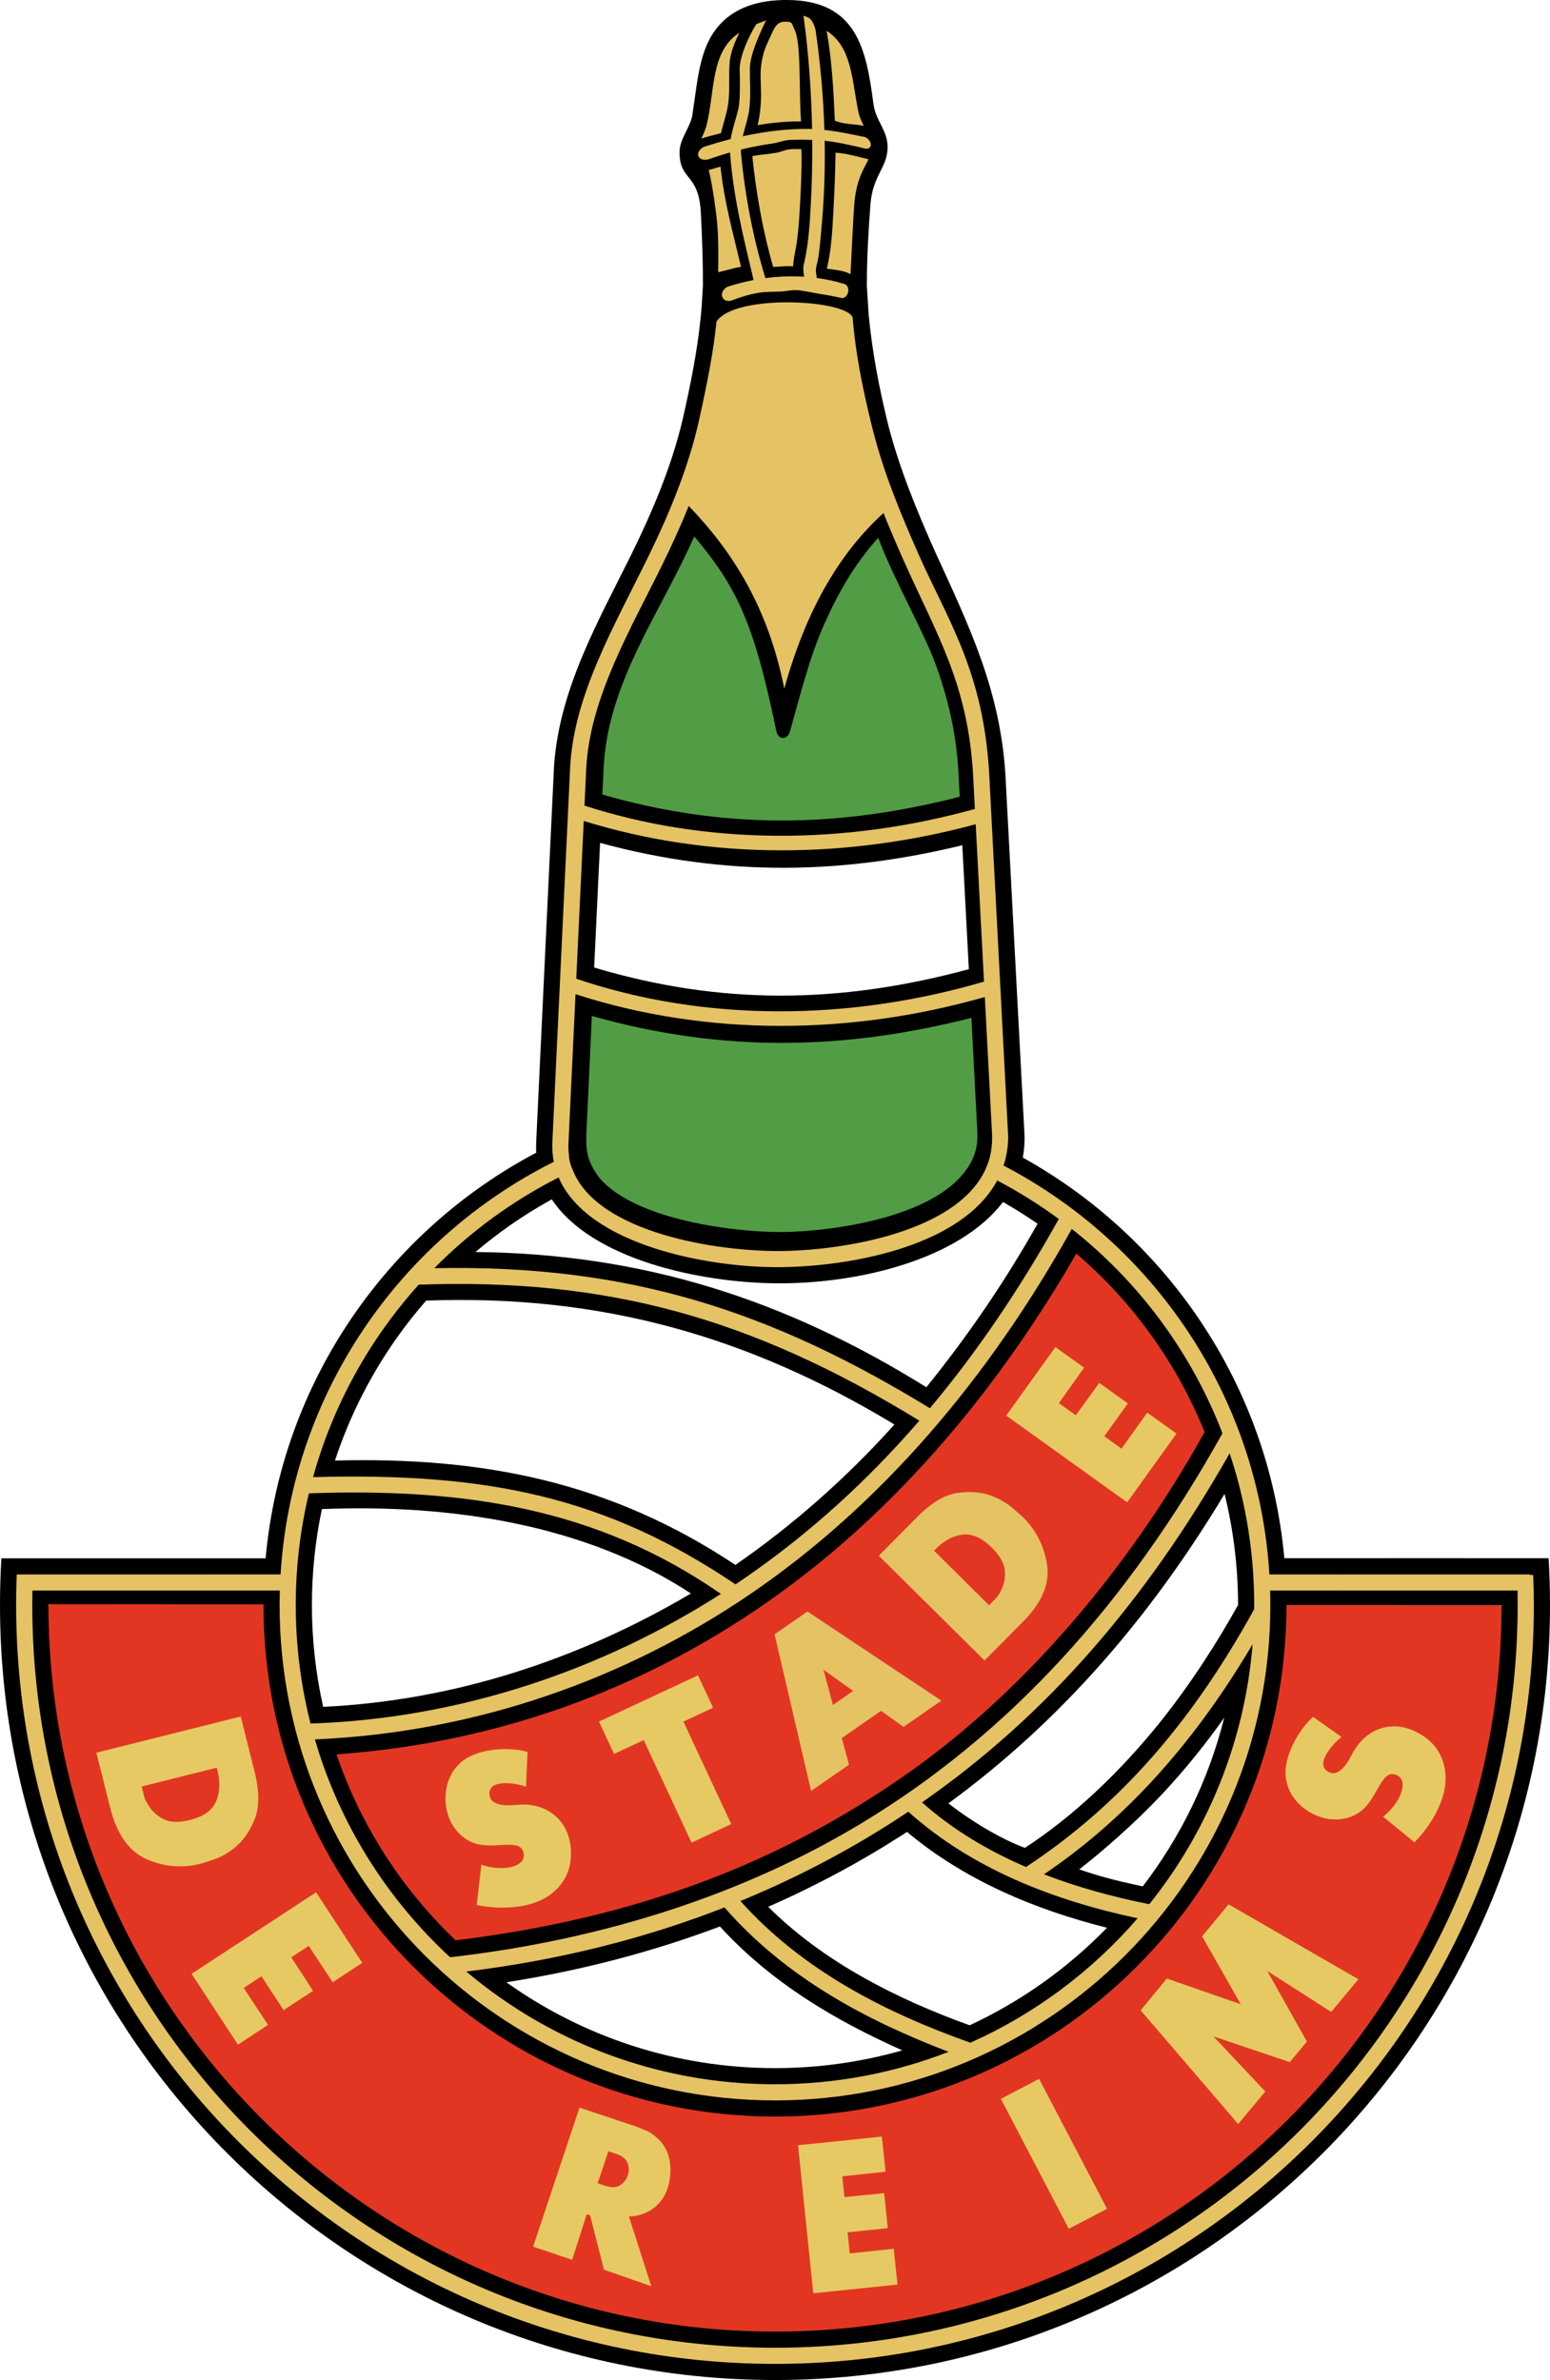 <?xml version="1.0" encoding="utf-8"?>
<!-- Generator: Adobe Illustrator 13.0.2, SVG Export Plug-In . SVG Version: 6.00 Build 14948)  -->
<!DOCTYPE svg PUBLIC "-//W3C//DTD SVG 1.0//EN" "http://www.w3.org/TR/2001/REC-SVG-20010904/DTD/svg10.dtd">
<svg version="1.0" id="Ebene_1" xmlns="http://www.w3.org/2000/svg" xmlns:xlink="http://www.w3.org/1999/xlink" x="0px" y="0px"
	 width="369.187px" height="566.929px" viewBox="0 0 369.187 566.929" enable-background="new 0 0 369.187 566.929"
	 xml:space="preserve">
<path fill-rule="evenodd" clip-rule="evenodd" fill="#E23623" d="M5.593,377.779c2.094,102.625,82.996,185.863,175.029,184.904
	c98.411-1.027,187.595-76.596,183.108-184.006c-20.645-0.6-41.289-1.197-61.934-1.795c-3.89,75.098-47.98,110.727-105.915,122.969
	c-30.738,6.494-64.626-11.969-88.861-31.416c81.082-8.676,144.212-50.863,189.391-126.559
	c-12.865-22.439-24.534-35.904-42.187-51.162c-17.354,30.219-40.989,60.438-69.114,80.781
	c-34.695,21.266-64.619,34.123-110.403,43.084c-3.292-12.566-3.89-26.029-7.181-38.596C46.583,377.181,26.537,376.582,5.593,377.779
	L5.593,377.779z"/>
<path fill-rule="evenodd" clip-rule="evenodd" fill="#529C45" d="M134.452,268.768l1.456-33.929l2.923,0.973
	c33.83,9.224,72.412,7.756,95.966-1.786l2.832,34.428c1.188,23.892-35.901,28.694-49.742,28.362
	c-19.081,0.047-52.355-0.133-54.995-24.846L134.452,268.768L134.452,268.768z M232.566,195.193
	c-31.375,6.621-62.211,6.769-92.396-0.893l-2.066-0.72l0.431-8.875c0.201-3.349-0.024-3.931,0.237-7.749
	c6.061-35.459,12.33-28.029,22.93-59.375c9.208,0.203,30.161,0.65,47.138-1.197c3.648,9.967,3.007,6.558,6.481,15.144
	c4.128,9.953,17.521,38.708,16.596,53.653L232.566,195.193L232.566,195.193z"/>
<path fill-rule="evenodd" clip-rule="evenodd" d="M232.786,270.866l-0.006-1.389l-1.403-27.023
	c-15.07,3.845-29.744,5.896-44.408,5.96c-15.201,0.067-30.39-1.999-45.997-6.41l-1.284,27.492c-0.21,4.513,0.099,7.115,3.156,11.173
	c8.787,10.153,32.975,12.942,43.771,12.803c10.936-0.141,31.741-2.977,41.236-12.168
	C231.16,278.046,232.801,274.644,232.786,270.866L232.786,270.866z M349.375,371.175l19.478-0.002
	c0.222,3.703,0.334,7.406,0.334,11.162c0,101.932-82.662,184.594-184.594,184.594C82.663,566.929,0,484.267,0,382.335
	c0-3.738,0.111-7.451,0.331-11.135l17.607-0.002l0,0h10.771l34.558-0.004c3.809-41.986,28.93-77.828,64.452-96.62
	c-0.043-0.806-0.051-1.628-0.011-2.471l4.244-89.394c1.161-18.232,10.284-34.263,18.248-50.271
	c5.107-10.375,9.637-20.986,12.337-32.264c1.846-8.128,3.535-16.322,4.36-24.625l0.19-2.055l0.008-0.008l0.33-5.458
	c0.025-5.788-0.203-11.492-0.488-17.272c-0.48-9.742-5.147-7.525-5.071-14.62c0.034-3.124,2.605-5.841,3.053-8.791
	c1.409-9.292,1.742-17.325,7.693-22.641c3.126-2.792,7.792-4.728,14.825-4.706c16.723,0.053,18.898,11.813,20.609,24.782
	c0.542,4.105,3.441,6.309,3.366,10.369c-0.092,4.89-3.562,6.616-4.088,13.565c-0.491,6.473-0.852,12.824-0.852,19.313l0.434,6.973
	c0.849,8.867,2.503,17.524,4.646,26.191c2.721,10.547,6.865,20.575,11.298,30.5c8.176,17.843,15.369,32.782,16.627,52.862
	l4.514,85.208c0.111,2.095-0.022,4.087-0.368,5.985c34.37,19.083,58.549,54.306,62.285,95.427l35.161-0.002l0,0H349.375
	L349.375,371.175z M17.938,382.121l-6.401-0.004c-0.202,0,0,0.404,0.001,0.605c0.327,95.283,77.698,172.67,173.055,172.67
	c46.113,0,88.018-18.049,119.04-47.463h-0.021c0.296-0.281,0.59-0.563,0.884-0.846v0.016
	c32.678-31.414,53.054-75.531,53.152-124.404c0-0.121,0.12-0.359,0.001-0.359l-16.581-0.01v0.004l-30.346-0.02l-4.302-0.004
	l0.001,0.029c0,67.275-54.559,121.834-121.834,121.834c-67.275,0-121.834-54.559-121.834-121.834c0-0.061,0.002-0.121,0.002-0.184
	l-15.923-0.01l-13.973-0.008l-4.151-0.004l-10.771-0.006V382.121L17.938,382.121z M238.894,286.326
	c-10.382,13.682-34.585,19.621-54.5,19.361c-17.616-0.23-43.416-5.627-52.971-20c-6.467,3.566-12.541,7.764-18.133,12.508
	c-0.005,0.014-0.016,0.027-0.03,0.037c39.938,0.41,73.716,11.281,107.382,32.211c9.89-12.213,18.63-25.018,26.461-38.887
	l0.033-0.059l0.002-0.004C244.474,289.654,241.722,287.929,238.894,286.326L238.894,286.326z M143.475,189.265
	c28.596,8.235,55.801,8.081,85.12,0.518l-0.3-5.686c-0.482-9.148-2.456-17.755-5.54-26.128
	c-2.785-7.563-10.128-20.507-13.568-29.875c-5.669,6.243-9.703,13.452-12.88,20.616c-3.532,7.97-5.719,16.91-8.153,25.557
	c-0.619,2.024-2.738,2.008-3.198,0.045c-1.93-9.115-4.003-18.378-7.122-26.324c-2.93-7.464-6.548-13.218-12.475-20.202
	c-7.976,18.104-20.244,34.125-21.55,54.442L143.475,189.265L143.475,189.265z M229.206,201.34
	c-14.233,3.461-28.13,5.304-42.018,5.366c-14.636,0.064-29.262-1.85-44.26-5.929l-1.409,29.687
	c30.009,8.981,58.415,8.739,89.245,0.398L229.206,201.34L229.206,201.34z M291.674,355.855
	c-17.418,28.994-38.771,53.975-65.776,73.711c6.537,5.07,13.196,8.723,18.214,10.607c11.574-7.537,22.642-18.105,31.824-29.479
	c7.609-9.422,13.974-19.439,18.948-28.373C294.883,373.197,293.766,364.333,291.674,355.855L291.674,355.855z M291.596,409.138
	c-6.461,9.219-13.619,17.361-19.957,23.463c-6.712,6.463-12.35,10.953-14.578,12.693c4.668,1.576,7.622,2.428,15.125,4.043
	l0.002,0.002c0.018-0.025,0.036-0.047,0.055-0.068C281.226,437.523,287.904,423.921,291.596,409.138L291.596,409.138z
	 M263.674,459.197c-17.209-4.324-33.938-11.342-47.636-22.828c-10.496,6.83-21.592,12.809-33.064,17.83
	c13.131,13.133,30.698,22.023,47.983,28.229C243.26,476.716,254.335,468.806,263.674,459.197L263.674,459.197z M120.627,472.181
	l0.37,0.268c0.012,0.008,0.019,0.016,0.023,0.023c17.969,12.697,39.898,20.16,63.568,20.16c10.52,0,20.698-1.475,30.334-4.229
	c-15.998-7.125-31.187-16.102-43.45-29.508C155.025,465.093,137.987,469.464,120.627,472.181L120.627,472.181z M101.505,309.81
	H101.5c-9.606,10.994-17.06,23.912-21.719,38.098h0.001c35.17-0.902,65.437,4.98,95.383,24.861
	c13.871-9.586,26.615-20.902,37.875-33.445C178.432,318.394,143.225,308.267,101.505,309.81L101.505,309.81z M76.672,359.472
	l-0.003,0.01c-1.557,7.373-2.378,15.018-2.378,22.854c0,8.328,0.93,16.439,2.681,24.24l0.155-0.006
	c30.895-1.486,60.599-11.174,87.271-26.896l0.167-0.104C139.335,362.992,106.923,358.238,76.672,359.472L76.672,359.472z
	 M256.373,298.605l-0.003,0.004c-17.366,30.131-38.936,56.297-64.358,76.18c-31.377,24.539-69.19,40.092-111.849,43.104
	l-0.007,0.006c5.773,16.951,15.558,32.051,28.223,44.16c0.03,0.025,0.06,0.051,0.09,0.076l0.065,0.061
	c43.525-5.313,77.908-18.656,108.53-40.393c26.211-18.605,50.982-46.811,69.854-80.678
	C280.25,324.587,269.689,310.035,256.373,298.605L256.373,298.605z"/>
<path fill-rule="evenodd" clip-rule="evenodd" fill="#E5C263" d="M171.067,64.848c0.021-4.409,0.15-9.265-0.549-14.41
	c-0.741-5.459-1.12-7.58-1.711-9.93l2.804-0.818c0.906,8.474,2.928,15.585,4.897,23.86
	C174.718,63.852,173.029,64.396,171.067,64.848L171.067,64.848z M167.035,33.017c0.475-0.901,1.042-2.316,1.237-3.089
	c2.065-8.165,0.879-17.634,7.836-22.132c-1.161,2.34-2.093,4.775-2.289,6.829c-0.308,3.225,0.072,5.974-0.332,9.785
	c-0.228,2.148-1.275,5.217-1.764,7.312C170.194,32.131,168.536,32.505,167.035,33.017L167.035,33.017z M186.948,5.167
	c2.082-0.03,1.603,0.595,2.267,1.821c1.694,3.126,1.029,14.855,1.585,21.931c-3.467-0.034-6.929,0.311-10.346,0.897
	c0.586-2.309,0.822-5.2,0.814-7.421c-0.008-2.518-0.32-5.027,0.144-7.601c0.421-2.338,0.751-3.259,2.055-6.036
	C184.343,6.892,184.865,5.197,186.948,5.167L186.948,5.167z M196.875,7.343c6.067,3.78,6.044,11.864,7.584,19.341
	c0.231,1.124,0.734,2.22,1.271,3.295c-2.284-0.482-4.794-0.292-6.994-1.292l0.106-0.06C198.532,21.499,198.089,13.639,196.875,7.343
	L196.875,7.343z M206.864,37.936c-0.979,2.11-2.707,4.428-3.304,9.822c-0.293,2.641-0.832,15.01-0.977,17.529
	c-1.538-0.844-3.903-1.048-5.634-1.289l0.015-0.058c1.002-4.2,1.267-8.626,1.513-13.143c0.262-4.809,0.476-9.824,0.539-14.422
	C201.391,36.445,204.997,37.515,206.864,37.936L206.864,37.936z M188.919,63.484c-0.239-0.238-4.008,0.089-4.764,0.09
	c-2.454-8.42-4.061-17.658-4.969-26.377c1.908-0.405,3.819-0.464,5.742-0.807c1.021-0.182,1.83-0.621,2.861-0.785
	c0.909-0.145,2.154-0.087,3.075-0.092c0.258,3.581-0.356,15.611-0.741,19.367c-0.139,1.357-0.292,2.718-0.537,4.069
	C189.309,60.479,188.945,61.997,188.919,63.484L188.919,63.484z"/>
<path fill-rule="evenodd" clip-rule="evenodd" fill="#E5C263" d="M180.149,5.737c-1.944,3.12-4.032,7.888-3.964,10.789
	c0.075,3.229,0.125,7.564-0.33,9.471c-0.559,2.337-1.437,4.736-1.82,7.139c-2.134,0.541-4.273,1.163-6.403,1.858
	c-2.31,1.246-1.503,3.592,1.1,2.969c1.792-0.635,3.494-1.18,5.153-1.651c0.788,10.858,3.261,20.43,5.608,30.393
	c-2.08,0.398-4.17,0.935-6.252,1.615c-2.273,1.319-1.283,3.849,0.88,3.299c2.012-0.75,4.288-1.513,6.538-1.872
	c1.75-0.279,3.443-0.228,5.265-0.296c1.165-0.043,2.45-0.376,3.623-0.34c1.64,0.051,3.188,0.467,4.843,0.743
	c2.129,0.354,3.817,0.623,5.908,1.106c1.613,0.403,2.566-2.603,0.88-3.3c-2.118-0.656-4.343-1.141-6.646-1.447
	c-0.104-1.007-0.351-1.826-0.056-2.9c0.667-2.427,0.854-5.527,1.105-8.09c0.688-7.04,0.97-14.299,0.838-21.688
	c3.043,0.294,6.422,1.09,9.377,1.79c1.906,0.586,2.273-1.577,0.33-2.64c-2.945-0.629-6.39-1.364-9.769-1.735
	c-0.241-7.862-0.943-15.86-2.115-23.892c-0.867-2.905-1.685-2.901-2.863-3.303c1.23,8.894,1.877,18.293,2.046,26.974
	c-0.193-0.007-0.386-0.011-0.577-0.015c-5.034-0.09-10.438,0.539-15.93,1.741c0.52-2.228,1.339-4.454,1.578-6.678
	c0.354-3.292,0.091-6.16,0.109-9.471c0.018-3.239,2.386-8.439,3.854-11.449C181.947,5.076,180.664,5.517,180.149,5.737
	L180.149,5.737z M182.317,66.248c-2.85-9.146-4.837-19.378-5.802-29.571c-0.033-0.35-0.045-0.701-0.039-1.05
	c2.61-0.641,5.178-1.118,7.902-1.511c0.461-0.066,1.803-0.463,2.696-0.65c0.894-0.188,1.892-0.15,2.774-0.175
	c1.2-0.033,2.405,0.001,3.614,0.059c0.057,6.577-0.157,13.095-0.594,19.562c-0.226,3.33-0.73,7.418-1.398,9.953
	c-0.261,0.992-0.074,2.027,0.052,3.054C188.536,65.729,185.447,65.833,182.317,66.248L182.317,66.248z"/>
<path fill-rule="evenodd" clip-rule="evenodd" fill="#E5C263" d="M318.109,378.875h-11.39h-4.192c0.033,1.15,0.05,2.305,0.05,3.461
	c0,65.152-52.837,117.988-117.989,117.988c-65.152,0-117.988-52.836-117.988-117.988c0-1.158,0.02-2.311,0.055-3.461h-2.283H50.628
	l-4.34,0.002v-0.002H7.725c-0.022,1.152-0.034,2.305-0.034,3.461c0,97.684,79.218,176.902,176.902,176.902
	c97.106,0,175.952-78.287,176.881-175.176h-0.006c0.006-0.576,0.021-1.148,0.021-1.727c0-1.156-0.014-2.311-0.039-3.461h-41.466
	v-0.006L318.109,378.875L318.109,378.875z M48.914,375.039l1.715-0.01h13.742h2.461c2.636-43.1,28.42-79.949,65.073-98.281
	c-0.285-1.451-0.412-2.973-0.349-4.573l4.237-89.251c0.819-17.245,10.449-33.652,18.625-50.344
	c5.241-10.701,9.683-21.676,12.097-32.552c2.096-9.443,3.432-16.48,4.142-23.417c4.292-6.661,31.023-5.276,32.427-0.957
	c0.746,8.918,2.362,16.702,4.481,25.433c2.723,11.213,7.034,21.445,11.118,30.705c7.046,15.974,15.658,28.199,16.955,52.985
	l4.502,86.073c-0.036,2.437-0.424,4.695-1.105,6.791c35.646,18.578,60.621,54.824,63.303,97.119l0.018,0.27h4.365h11.39l1.876,0.014
	v-0.014h44.442h0.005v0.129h0.749h0.005c0.094,2.383,0.155,4.773,0.155,7.178c0,99.807-80.94,180.748-180.748,180.748
	c-99.807,0-180.748-80.941-180.748-180.748c0-0.621,0.003-1.244,0.01-1.863H3.85c0.018-1.713,0.058-3.42,0.123-5.123
	c0.002-0.063,0.007-0.127,0.01-0.191h0.006h0.026v-0.129h0.006h44.893V375.039L48.914,375.039z M135.502,275.021
	c0.049,1.374,0.374,2.526,0.972,3.79c5.864,14.726,34.037,19.384,49.849,19.181c14.242-0.184,38.854-4.219,47.159-17.173
	c1.313-2.051,2.167-4.199,2.576-6.615c0.224-1.318,0.306-2.704,0.229-4.161l-1.718-32.543l-0.399,0.105
	c-31.45,8.91-65.627,9.392-97.087-0.784l-1.682,35.425C135.356,273.202,135.393,274.126,135.502,275.021L135.502,275.021z
	 M237.52,281.194c-8.249,15.438-34.15,20.392-51.144,20.644c-17.587,0.26-46.435-5.285-53.322-21.364
	c-11.02,5.59-21.014,12.915-29.618,21.616c46.604-0.965,80.473,10.381,118.059,33.359c11.252-13.434,21.423-28.469,30.695-45.078
	C247.556,286.957,242.653,283.887,237.52,281.194L237.52,281.194z M137.258,233.139c30.623,10.371,65.046,10.097,97.118,0.686
	l-1.979-37.486c-30.316,8.215-63.042,8.615-93.354-0.784L137.258,233.139L137.258,233.139z M139.216,191.9
	c29.42,9.533,62.209,9.358,92.988,0.793l-0.406-7.696c-1.166-22.085-8.701-33.809-16.631-51.646
	c-1.644-3.697-3.241-7.403-4.734-11.146c-10.878,9.914-18.606,23.71-23.626,41.826c-3.887-19.52-12.427-32.777-22.761-43.507
	c-1.871,4.656-3.961,9.232-6.175,13.746c-7.597,15.493-17.439,32.03-18.238,48.865L139.216,191.9L139.216,191.9z M244.379,444.724
	c23.612-15.576,40.282-35.943,54.346-61.391c0.003-0.332,0.005-0.664,0.005-0.998c0-2.461-0.078-4.906-0.231-7.33
	c-0.635-10.014-2.563-19.676-5.617-28.822c-19.766,34.861-43.481,62.432-73.271,83.148
	C226.913,435.837,235.383,440.849,244.379,444.724L244.379,444.724z M298.353,391.656c-13.043,22.07-28.979,40.803-49.69,54.814
	c8.175,3.152,16.689,5.441,25.086,7.117C287.558,436.332,296.466,414.986,298.353,391.656L298.353,391.656z M176.364,452.832
	c14.661,16.395,34.33,26.508,54.774,33.748c15.377-6.879,28.955-17.059,39.831-29.641c-19.934-4.227-39.396-11.723-54.618-25.383
	c-2.351,1.572-4.738,3.105-7.164,4.596C198.797,442.531,187.857,448.105,176.364,452.832L176.364,452.832z M225.931,488.755
	c-19.714-7.561-38.754-17.668-53.371-34.396c-19.022,7.439-39.523,12.592-61.498,15.268c19.861,16.75,45.513,26.852,73.525,26.852
	C199.168,496.478,213.111,493.742,225.931,488.755L225.931,488.755z M218.973,338.412c-40.155-24.639-74.542-33.982-119.241-32.398
	c-11.653,12.947-20.388,28.576-25.163,45.846c41.624-1.162,69.725,4.73,100.625,25.537c0.905-0.605,1.804-1.217,2.696-1.836
	C193.019,365.072,206.636,352.677,218.973,338.412L218.973,338.412z M171.706,379.677c-29.467-20.467-61.197-25.254-98.13-23.959
	c-2.043,8.541-3.13,17.451-3.13,26.617c0,9.738,1.224,19.191,3.52,28.217C109.845,409.382,143.588,397.666,171.706,379.677
	L171.706,379.677z M107.21,466.228c36.592-4.182,70.038-15.039,98.055-31.969c35.092-21.205,63.214-52.148,85.905-92.842
	c-7.418-19.303-19.93-36.082-35.889-48.689c-19.752,35.518-45.365,65.703-76.526,86.949
	c-29.447,20.076-64.923,32.975-103.754,34.658C80.882,434.5,92.18,452.357,107.21,466.228L107.21,466.228z"/>
<path fill="#E6C962" d="M319.536,413.755c-1.545,1.145-6.458,6.178-3.341,8.203c2.281,1.482,4.313-1.088,5.829-4.068
	c3.304-6.502,10.424-8.93,17.239-4.197c4.821,3.348,6.049,9.125,4.313,14.469c-1.299,4.004-3.741,7.703-6.665,10.691l-7.482-6.115
	c4.04-3.131,6.158-8.393,3.432-9.807c-3.622-1.877-4.409,4.42-8.051,7.936c-2.657,2.566-7.939,3.816-13.037,0.684
	c-4.477-2.75-5.774-6.869-5.569-9.934c0.294-4.408,3.337-9.844,6.572-12.641L319.536,413.755L319.536,413.755z"/>
<path fill="#E6C962" d="M57.343,408.875l0.124,0.492l3.154,12.576c1.207,4.814,1.194,8.682-0.041,11.604
	c-1.234,2.92-2.842,5.15-4.823,6.691c-1.481,1.172-3.02,2.045-4.617,2.621l-3.278,1.082c-4.455,1.117-8.775,0.756-12.961-1.084
	s-7.076-5.936-8.669-12.289l-0.124-0.492L22.953,417.5L57.343,408.875L57.343,408.875z M33.893,426.14l0.468,1.865
	c0.147,0.59,0.497,1.285,1.045,2.088c0.746,1.275,1.892,2.336,3.452,3.182c1.561,0.844,3.671,0.934,6.341,0.264
	c3.259-0.816,5.35-2.299,6.266-4.443c0.916-2.145,1.016-4.623,0.31-7.441l-0.147-0.588l-17.883,4.484L33.893,426.14L33.893,426.14z"
	/>
<polygon fill="#E6C962" points="75.288,450.753 75.565,451.177 86.287,467.548 79.251,472.173 73.535,463.525 69.382,466.246 
	74.562,474.226 67.55,478.818 62.28,470.765 58.05,473.525 63.835,482.328 56.677,487.05 45.627,470.177 75.288,450.753 "/>
<polygon fill="#E6C962" points="190.08,510.998 190.583,510.945 210.049,508.939 210.927,517.312 200.621,518.419 201.128,523.357 
	210.597,522.421 211.456,530.757 201.883,531.742 202.392,536.767 212.868,535.669 213.776,544.197 193.712,546.265 190.08,510.998 
	"/>
<path fill="#E6C962" d="M138.031,502.041l0.452,0.15l13.1,4.377l1.985,0.822c0.482,0.16,0.99,0.418,1.524,0.771
	c0.535,0.354,1.043,0.756,1.534,1.197c3.262,2.928,3.622,7.65,2.481,11.605c-1.225,4.244-4.93,6.914-9.309,7.006l5.335,16.619
	l-11.277-3.945l-3.307-12.963l-0.789-0.248l-3.482,10.846l-0.451-0.15l-8.854-2.959L138.031,502.041L138.031,502.041z
	 M144.077,520.63c1.506,0.504,2.671,0.498,3.495-0.016s1.429-1.197,1.814-2.051l0.063-0.189l0.063-0.188l0.063-0.189l0.095-0.285
	c0.194-0.881,0.103-1.762-0.272-2.643c-0.376-0.879-1.302-1.564-2.778-2.059l-1.716-0.572l-2.543,7.619L144.077,520.63
	L144.077,520.63z"/>
<polygon fill="#E6C962" points="238.389,499.953 238.831,499.722 247.498,495.191 263.677,526.142 263.235,526.375 254.569,530.904 
	238.389,499.953 "/>
<polygon fill="#E6C962" points="271.691,478.875 277.917,471.289 295.532,477.421 286.323,461.234 292.629,453.617 323.543,471.466 
	317.073,479.248 301.848,469.501 311.291,486.306 307.195,491.199 289.025,485.08 301.365,498.197 294.917,505.951 271.691,478.875 
	"/>
<path fill="#E6C962" d="M125.282,425.595c-1.798-0.68-8.687-2.098-8.708,1.619c-0.016,2.721,3.245,3.045,6.572,2.709
	c7.257-0.732,13.145,3.951,12.843,12.242c-0.213,5.865-4.412,10.02-9.847,11.445c-4.072,1.068-8.504,1.012-12.598,0.164l1.105-9.6
	c4.818,1.709,10.391,0.65,10.107-2.408c-0.376-4.063-6.101-1.324-11.027-2.49c-3.595-0.85-7.5-4.619-7.617-10.602
	c-0.103-5.254,2.663-8.57,5.351-10.053c3.87-2.135,10.088-2.508,14.188-1.297L125.282,425.595L125.282,425.595z"/>
<polygon fill="#E6C962" points="153.326,414.496 146.256,417.792 142.66,410.082 143.119,409.867 166.255,399.078 169.851,406.791 
	162.782,410.087 174.169,434.507 173.71,434.722 164.713,438.917 153.326,414.496 "/>
<path fill="#E5C263" d="M209.318,370.582l0.346-0.35l8.841-8.92c3.384-3.414,6.617-5.322,9.699-5.721
	c3.082-0.4,5.783-0.141,8.104,0.779c1.753,0.678,3.286,1.553,4.601,2.625l2.619,2.25c3.261,3.232,5.22,7.086,5.875,11.557
	c0.655,4.473-1.251,8.961-5.718,13.469l-0.346,0.348l-8.84,8.922L209.318,370.582L209.318,370.582z M235.984,381.953l1.313-1.324
	c0.414-0.418,0.813-1.059,1.194-1.924c0.674-1.268,0.96-2.768,0.849-4.514c-0.112-1.746-1.143-3.584-3.098-5.521
	c-2.386-2.365-4.716-3.408-6.983-3.123s-4.389,1.43-6.368,3.428l-0.414,0.418l13.094,12.979L235.984,381.953L235.984,381.953z"/>
<polygon fill="#E6C962" points="239.667,337.195 239.962,336.785 251.372,320.884 258.22,325.781 252.213,334.23 256.246,337.123 
	261.825,329.417 268.634,334.302 263.022,342.121 267.121,345.072 273.248,336.503 280.232,341.48 268.472,357.867 239.667,337.195 
	"/>
<path fill-rule="evenodd" clip-rule="evenodd" fill="#E5C263" d="M193.195,426.617l9.021-6.258l-1.705-6.352l9.339-6.479
	l5.353,3.822l9.021-6.258l-31.905-21.229l-7.831,5.432L193.195,426.617L193.195,426.617z M198.396,406.126l-2.25-8.383l7.064,5.043
	L198.396,406.126L198.396,406.126z"/>
</svg>
